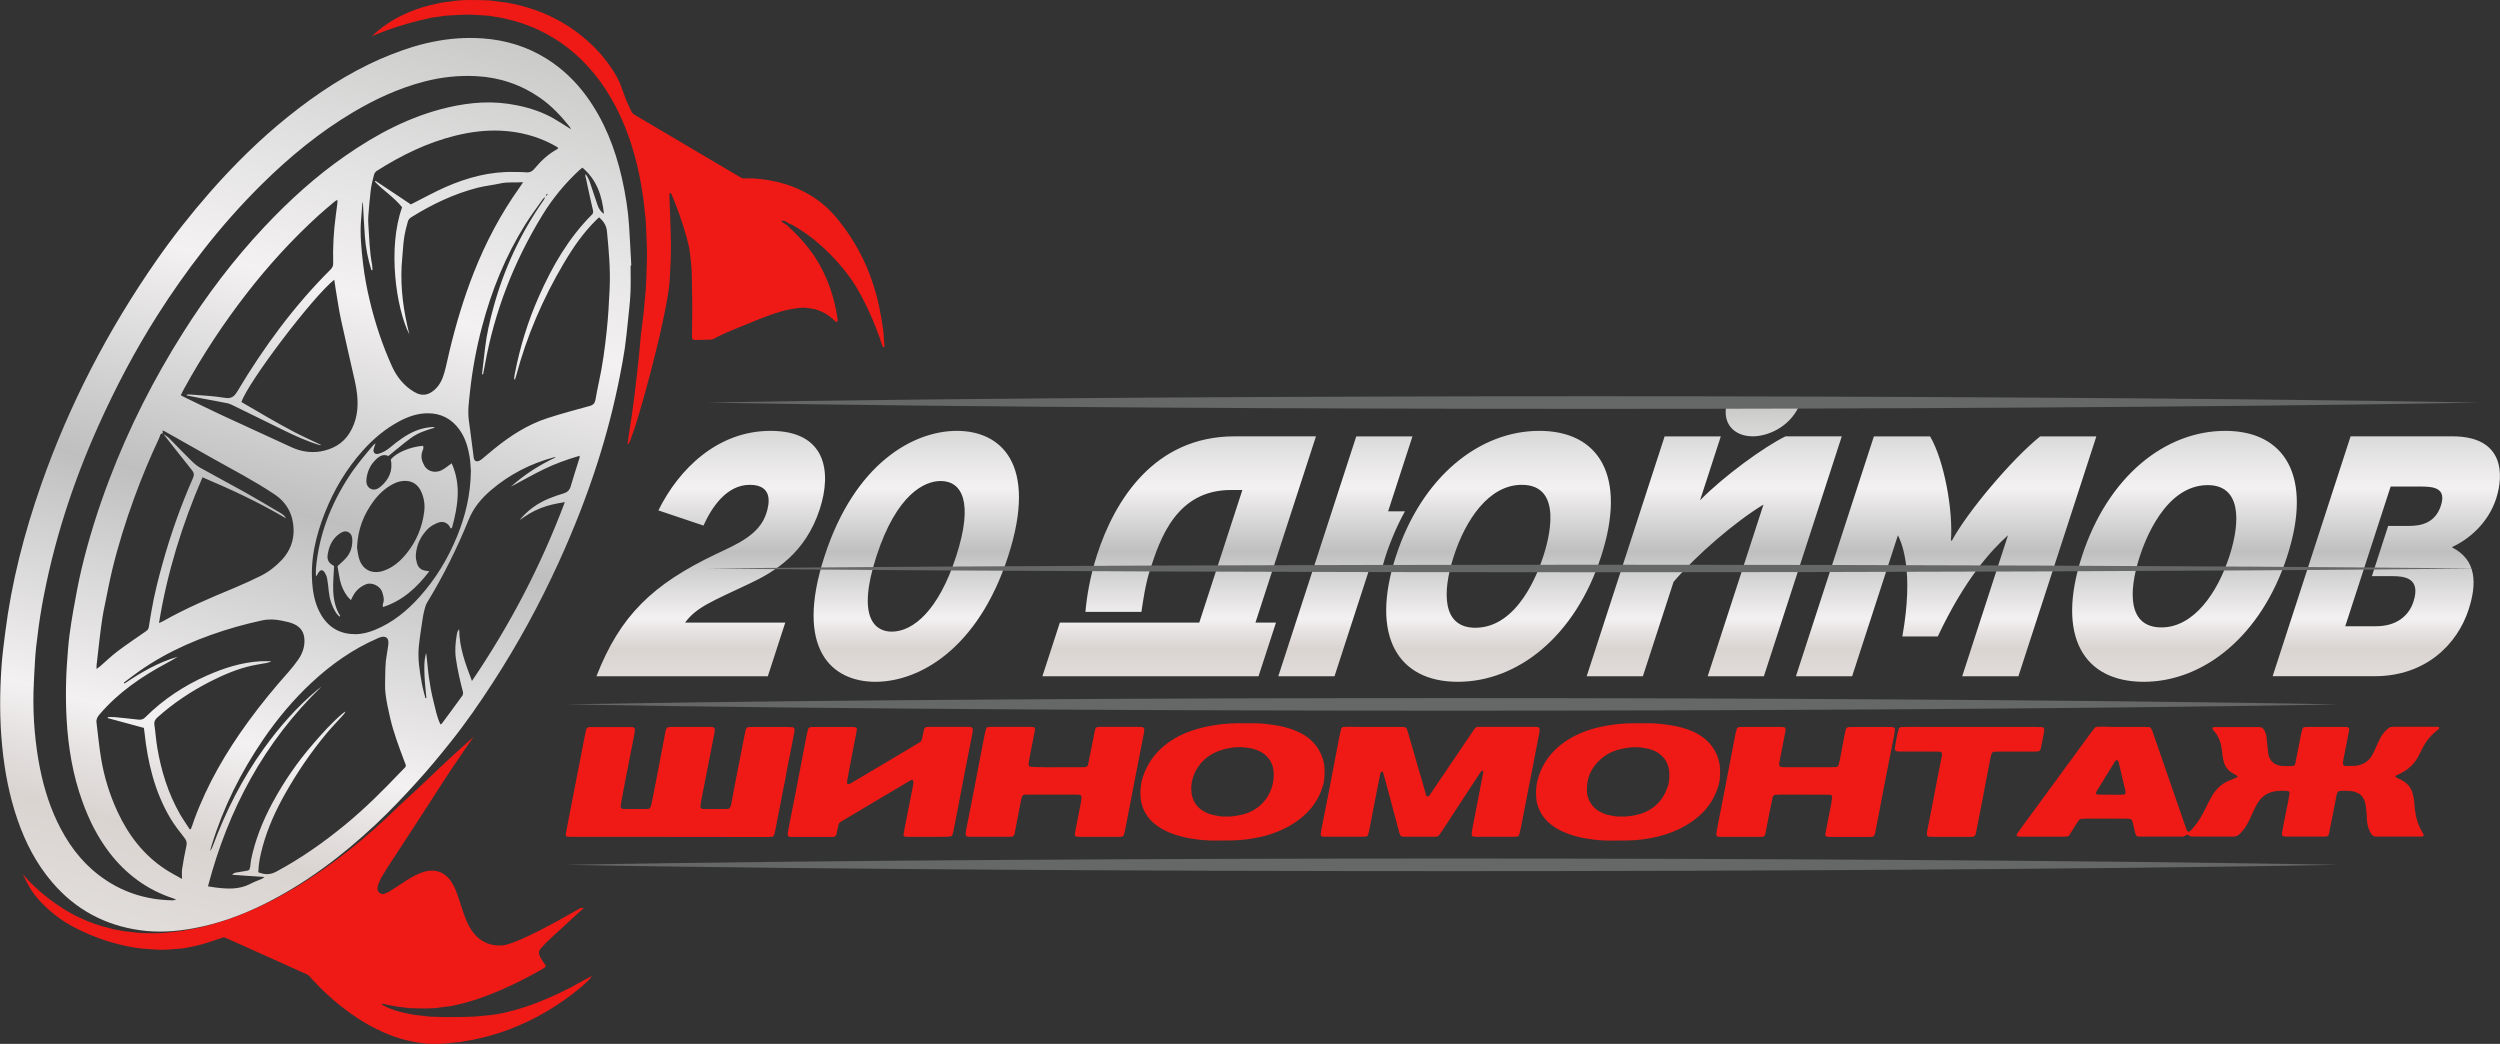 <?xml version="1.0" encoding="utf-8"?>
<!-- Generator: Adobe Illustrator 23.0.2, SVG Export Plug-In . SVG Version: 6.00 Build 0)  -->
<svg version="1.1" xmlns="http://www.w3.org/2000/svg" xmlns:xlink="http://www.w3.org/1999/xlink" x="0px" y="0px"
	 viewBox="0 0 425.2 177.54" style="enable-background:new 0 0 425.2 177.54;" xml:space="preserve">
<rect x="0" y="0" width="425.2" height="177.54" fill="#333333" stroke="none"/>
<style type="text/css">
	.st0{display:none;fill:#020405;}
	.st1{fill:url(#SVGID_1_);}
	.st2{fill:#EF1A16;}
	.st3{fill:#666767;}
	.st4{clip-path:url(#SVGID_3_);fill:url(#SVGID_4_);}
</style>
<g id="Направляющие_для_монтажной_области">
</g>
<g id="Слой_1">
	<rect y="0.5" class="st0" width="424.6" height="177.04"/>
	<g>
		<linearGradient id="SVGID_1_" gradientUnits="userSpaceOnUse" x1="263.327" y1="115.953" x2="263.327" y2="69.209">
			<stop  offset="0" style="stop-color:#E2DEDB"/>
			<stop  offset="0.119" style="stop-color:#DAD4D1"/>
			<stop  offset="0.176" style="stop-color:#E5E1E0"/>
			<stop  offset="0.23" style="stop-color:#F3F1F2"/>
			<stop  offset="0.378" style="stop-color:#D5D4D4"/>
			<stop  offset="0.473" style="stop-color:#BFBFBF"/>
			<stop  offset="0.705" style="stop-color:#F3F1F2"/>
			<stop  offset="0.831" style="stop-color:#E4E3E3"/>
			<stop  offset="1" style="stop-color:#CACAC9"/>
			<stop  offset="1" style="stop-color:#989696"/>
		</linearGradient>
		<path class="st1" d="M111.98,86.81c3.47-7.04,10.06-13.53,19.08-13.53c9.47,0,10.42,6.98,8.37,13.31
			c-2.45,7.53-7.68,10.67-12.02,12.7c-6.27,2.97-8.95,3.96-10.89,6.6h17.04l-2.97,9.13h-29.15c4.04-10.34,9.52-15.62,20.35-20.79
			c3.59-1.7,7.36-3.24,8.55-6.93c0.55-1.7,1.12-4.84-2.82-4.84c-4.03,0-6.56,4.01-7.87,6.93L111.98,86.81z M162.75,73.28
			c7.39,0,13.85,5.5,8.71,21.34c-5.15,15.84-15.18,21.34-22.57,21.34c-7.34,0-13.82-5.44-8.66-21.34
			C145.39,78.72,155.41,73.28,162.75,73.28z M151.66,107.43c3.63,0,7.96-3.57,10.96-12.81c3-9.24,0.99-12.81-2.64-12.81
			c-2.72,0-7.47,2.2-10.92,12.81C145.62,105.23,148.94,107.43,151.66,107.43z M213.53,105.89h3.49l-2.97,9.13h-36.76l2.97-9.13
			h23.71l7.33-22.55h-1.95c-9.29,0-12.05,8.36-13.72,13.47c-0.86,2.64-1.22,5.44-1.5,7.26h-9.52c0.21-2.47,0.75-5.94,1.98-9.73
			c2.98-9.18,9.67-20.13,23.4-20.13h13.83L213.53,105.89z M236.09,86.97h2.86c-1.39,2.47-2.95,6.16-3.74,9.13h-2.09l-6.15,18.92
			h-9.56l13.26-40.8h9.56L236.09,86.97z M261.8,73.28c10.2,0,14.95,7.7,10.52,21.34c-4.43,13.64-14.19,21.34-24.39,21.34
			c-10.11,0-14.95-7.7-10.52-21.34C241.85,80.98,251.69,73.28,261.8,73.28z M250.92,106.77c7.3,0,10.74-9.62,11.58-12.21
			c0.79-2.42,3.61-12.1-3.68-12.1c-5.58,0-9.55,5.94-11.55,12.1C245.21,100.89,245.34,106.77,250.92,106.77z M292.68,74.21
			l-3.54,10.89c4.01-4.12,11.01-9.18,14.55-10.89h9.56L300,115.02h-9.56l9.49-29.2c-4.8,2.91-11.34,8.52-15.29,13.14l-5.22,16.06
			h-9.56l13.26-40.8H292.68z M305.91,69.21c-1.71,3.57-5.39,5-7.79,5c-3.08,0-5.05-2.03-4.54-5H305.91z M323.55,108.25
			c2.01-11.22-0.12-15.95-0.75-17.21l-7.79,23.98h-9.56l13.26-40.8h9.56c2.42,4.12,3.94,12.7,3.54,17.71h0.18
			c2.61-4.84,10.09-13.75,15-17.71h9.56l-13.26,40.8h-9.56l7.79-23.98c-2.88,2.58-7.37,7.48-11.94,17.21H323.55z M378.48,73.28
			c10.11,0,14.95,7.7,10.52,21.34s-14.28,21.34-24.39,21.34c-10.2,0-14.95-7.7-10.52-21.34S368.28,73.28,378.48,73.28z
			 M367.62,106.71c5.53,0,9.55-5.94,11.55-12.1c2-6.16,1.89-12.1-3.68-12.1c-7.3,0-10.76,9.68-11.55,12.1
			C361.93,100.78,361.95,106.71,367.62,106.71z M417.11,74.21c8.88,0,8.74,6.6,7.43,10.61c-1.38,4.23-4.7,6.93-7.42,8.19l-0.04,0.11
			c4.2,2.14,4.19,6.21,2.78,10.56c-1.89,5.83-7.22,11.33-16.01,11.33h-17.32l13.26-40.8H417.11z M406.18,89.45h3.49
			c1.95,0,4.48-0.38,5.48-3.46c1-3.08-1.35-3.24-3.52-3.24h-5.03l-7.72,23.76h5.26c3.45,0,5.56-1.76,6.34-4.18
			c1.36-4.18-1.76-4.34-3.67-4.34h-3.4L406.18,89.45z"/>
		<path class="st2" d="M361.08,123.64c1.25,0,2.5,0,3.75,0c0.24,0,0.48,0.02,0.72,0.03c0.16,0.01,0.26,0.11,0.33,0.24
			c0.09,0.17,0.17,0.34,0.23,0.52c0.77,2.22,1.54,4.45,2.31,6.67c1.05,3.04,2.11,6.08,3.16,9.13c0.13,0.36,0.27,0.72,0.4,1.08
			c0.06,0.15,0.36,0.19,0.49,0.06c0.43-0.39,0.79-0.84,1.13-1.31c0.46-0.62,0.86-1.28,1.21-1.96c0.29-0.56,0.56-1.12,0.84-1.68
			c0.24-0.47,0.49-0.94,0.78-1.38c0.65-0.99,1.5-1.75,2.59-2.23c0.44-0.2,0.89-0.37,1.33-0.55c0.08-0.03,0.15-0.1,0.22-0.15
			c-0.05-0.15-0.17-0.23-0.29-0.3c-0.25-0.15-0.51-0.27-0.75-0.43c-0.67-0.44-1.11-1.05-1.31-1.83c-0.11-0.42-0.21-0.84-0.23-1.27
			c-0.03-0.48-0.13-0.95-0.21-1.42c-0.17-0.92-0.54-1.74-1.15-2.45c-0.12-0.14-0.29-0.26-0.33-0.46c-0.02-0.1,0.01-0.2,0.09-0.24
			c0.08-0.04,0.19-0.05,0.28-0.05c2.5,0,5,0,7.51,0c0.14,0,0.29,0.02,0.43,0.05c0.09,0.02,0.18,0.08,0.24,0.14
			c0.1,0.1,0.19,0.22,0.26,0.34c0.2,0.39,0.35,0.79,0.39,1.23c0.08,0.81,0.16,1.63,0.25,2.44c0.02,0.19,0.04,0.39,0.09,0.57
			c0.29,1.02,0.88,1.6,2.01,1.81c0.19,0.04,0.38,0.05,0.57,0.05c0.48,0.01,0.96,0.01,1.44,0c0.26,0,0.48-0.17,0.52-0.4
			c0.21-1.04,0.4-2.08,0.62-3.11c0.2-0.94,0.31-1.9,0.6-2.82c0.03-0.1,0.21-0.27,0.3-0.28c0.1-0.01,0.19-0.03,0.29-0.03
			c0.1-0.01,0.19-0.01,0.29-0.01c2.07,0,4.14,0,6.21,0c0.19,0,0.38,0.02,0.58,0.03c0.12,0.01,0.28,0.18,0.28,0.28
			c-0.01,0.09,0.01,0.19-0.01,0.28c-0.33,1.7-0.67,3.4-1,5.09c-0.04,0.19-0.04,0.38-0.05,0.57c-0.01,0.18,0.15,0.35,0.35,0.37
			c0.05,0,0.1,0.02,0.14,0.02c0.53-0.01,1.06,0.01,1.59-0.03c1.23-0.1,2.19-0.67,2.84-1.73c0.25-0.41,0.46-0.84,0.64-1.29
			c0.22-0.53,0.47-1.05,0.73-1.57c0.3-0.61,0.7-1.15,1.21-1.6c0.11-0.1,0.23-0.17,0.34-0.27c0.12-0.1,0.26-0.13,0.4-0.15
			c0.14-0.02,0.29-0.02,0.43-0.02c2.41,0,4.81,0,7.22,0c0.1,0,0.19,0.02,0.29,0.01c0.13-0.01,0.2,0.04,0.19,0.17
			c-0.01,0.09-0.06,0.18-0.12,0.24c-0.14,0.13-0.3,0.24-0.45,0.36c-0.91,0.73-1.63,1.63-2.17,2.66c-0.22,0.43-0.45,0.85-0.65,1.28
			c-0.72,1.49-1.83,2.58-3.33,3.26c-0.22,0.1-0.43,0.21-0.64,0.32c-0.04,0.02-0.08,0.07-0.09,0.11c-0.02,0.07,0.03,0.15,0.13,0.2
			c0.3,0.15,0.61,0.29,0.91,0.44c0.34,0.18,0.66,0.4,0.94,0.66c0.46,0.44,0.79,0.97,0.95,1.59c0.14,0.56,0.27,1.12,0.29,1.7
			c0.02,0.63,0.12,1.24,0.22,1.86c0.17,1.01,0.51,1.95,1.01,2.83c0.12,0.21,0.24,0.42,0.35,0.63c0.06,0.11-0.05,0.31-0.17,0.32
			c-0.14,0.01-0.29,0.03-0.43,0.03c-2.41,0-4.81,0-7.22,0c-0.19,0-0.39-0.01-0.57-0.04c-0.14-0.02-0.26-0.1-0.36-0.22
			c-0.26-0.3-0.43-0.64-0.56-1c-0.19-0.55-0.32-1.11-0.34-1.69c-0.01-0.38-0.04-0.77-0.06-1.15c-0.03-0.58-0.13-1.15-0.25-1.71
			c-0.07-0.33-0.23-0.63-0.42-0.91c-0.2-0.28-0.45-0.5-0.76-0.66c-0.34-0.17-0.71-0.31-1.09-0.35c-0.72-0.08-1.44-0.11-2.16,0
			c-0.11,0.02-0.18,0.06-0.22,0.16c-0.06,0.13-0.14,0.26-0.17,0.39c-0.23,1.18-0.46,2.36-0.69,3.54c-0.21,1.08-0.43,2.17-0.65,3.25
			c-0.03,0.17-0.24,0.34-0.4,0.36c-0.05,0-0.09,0.02-0.14,0.02c-0.1,0.01-0.19,0.01-0.29,0.01c-2.12,0-4.23,0-6.35,0
			c-0.19,0-0.38-0.03-0.57-0.07c-0.11-0.02-0.16-0.09-0.19-0.19c-0.05-0.19-0.03-0.38,0.01-0.57c0.09-0.52,0.19-1.04,0.29-1.56
			c0.24-1.23,0.5-2.45,0.74-3.68c0.08-0.42,0.15-0.85,0.21-1.28c0.01-0.09,0-0.21-0.04-0.27c-0.05-0.07-0.16-0.12-0.24-0.13
			c-0.67-0.07-1.35-0.08-2.02,0.02c-1.25,0.17-2.28,0.74-2.98,1.81c-0.24,0.36-0.44,0.74-0.64,1.13c-0.22,0.43-0.4,0.87-0.6,1.31
			c-0.24,0.52-0.49,1.05-0.78,1.54c-0.32,0.54-0.7,1.03-1.15,1.47c-0.33,0.32-0.68,0.48-1.15,0.47c-2.31-0.02-4.62-0.01-6.93-0.01
			c-0.25,0-0.47-0.07-0.65-0.25c-0.08-0.08-0.16-0.11-0.26-0.05c-0.08,0.05-0.18,0.07-0.26,0.13c-0.17,0.11-0.34,0.18-0.54,0.18
			c-2.45,0-4.91,0-7.36,0c-0.09,0-0.19-0.03-0.28-0.05c-0.11-0.01-0.17-0.07-0.21-0.17c-0.14-0.31-0.23-0.63-0.29-0.96
			c-0.09-0.52-0.22-1.03-0.38-1.54c-0.04-0.14-0.18-0.23-0.32-0.27c-0.19-0.04-0.38-0.06-0.57-0.06c-0.77-0.01-1.54-0.01-2.31-0.01
			c-1.54,0-3.08,0-4.62,0c-0.29,0-0.58,0.01-0.86,0.04c-0.14,0.01-0.28,0.09-0.37,0.21c-0.14,0.19-0.28,0.39-0.41,0.59
			c-0.41,0.65-0.81,1.31-1.22,1.96c-0.08,0.13-0.21,0.19-0.35,0.23c-0.09,0.02-0.19,0.02-0.29,0.03c-0.14,0.01-0.29,0.01-0.43,0.01
			c-2.41,0-4.81,0-7.22,0c-0.19,0-0.38-0.02-0.57-0.06c-0.08-0.02-0.13-0.14-0.11-0.23c0.02-0.09,0.06-0.18,0.11-0.26
			c0.22-0.32,0.44-0.63,0.67-0.94c1.76-2.41,3.52-4.81,5.29-7.22c2.22-3.03,4.43-6.05,6.65-9.08c0.17-0.23,0.35-0.46,0.54-0.68
			c0.09-0.1,0.2-0.2,0.36-0.21c0.29-0.01,0.58-0.02,0.86-0.03C358.67,123.64,359.87,123.64,361.08,123.64
			C361.08,123.64,361.08,123.64,361.08,123.64z M358.85,135.16c0,0,0,0.01,0,0.01c0.62,0,1.24,0,1.86,0c0.19,0,0.38-0.03,0.57-0.05
			c0.12-0.01,0.24-0.18,0.23-0.31c-0.01-0.14-0.01-0.29-0.04-0.42c-0.21-0.88-0.44-1.76-0.63-2.65c-0.16-0.7-0.33-1.39-0.5-2.09
			c-0.02-0.09-0.07-0.18-0.11-0.26c-0.02-0.04-0.07-0.06-0.11-0.08c-0.09-0.05-0.18-0.04-0.26,0.04c-0.07,0.07-0.13,0.14-0.18,0.22
			c-1.03,1.67-2.06,3.33-3.08,5c-0.05,0.08-0.1,0.17-0.11,0.26c-0.01,0.08,0.02,0.2,0.08,0.25c0.06,0.06,0.18,0.07,0.27,0.07
			C357.51,135.16,358.18,135.16,358.85,135.16z"/>
		<path class="st2" d="M113.81,142.34c-5.25,0-10.49,0-15.74,0c-0.48,0-0.96-0.01-1.44-0.02c-0.31-0.01-0.46-0.18-0.41-0.44
			c0.1-0.57,0.21-1.13,0.32-1.7c0.34-1.75,0.68-3.49,1.02-5.24c0.35-1.79,0.7-3.59,1.05-5.38c0.24-1.23,0.47-2.46,0.71-3.68
			c0.12-0.61,0.25-1.22,0.38-1.83c0.04-0.17,0.25-0.36,0.4-0.37c0.05,0,0.09-0.02,0.14-0.02c2.41,0,4.81,0,7.22,0
			c0.09,0,0.19,0.04,0.28,0.05c0.1,0.01,0.25,0.21,0.24,0.32c-0.03,0.29-0.03,0.58-0.09,0.86c-0.51,2.64-1.04,5.28-1.55,7.92
			c-0.26,1.32-0.5,2.65-0.74,3.97c-0.03,0.14-0.04,0.29-0.05,0.43c-0.01,0.1,0.14,0.3,0.24,0.32c0.09,0.02,0.19,0.06,0.28,0.06
			c1.35,0,2.69,0,4.04,0c0.09,0,0.2-0.02,0.28-0.06c0.08-0.04,0.18-0.1,0.21-0.18c0.08-0.17,0.16-0.35,0.19-0.54
			c0.49-2.45,0.99-4.9,1.44-7.36c0.31-1.7,0.66-3.4,0.97-5.1c0.03-0.14,0.07-0.28,0.13-0.41c0.06-0.12,0.16-0.24,0.32-0.26
			c0.14-0.02,0.29-0.04,0.43-0.04c2.26,0,4.52,0,6.79,0c0.14,0,0.28,0.03,0.43,0.05c0.11,0.01,0.25,0.19,0.26,0.31
			c0.02,0.29-0.02,0.58-0.08,0.86c-0.42,2.17-0.86,4.34-1.28,6.51c-0.3,1.56-0.6,3.11-0.91,4.67c-0.08,0.38-0.11,0.76-0.17,1.14
			c-0.02,0.16,0.17,0.37,0.35,0.39c0.05,0,0.1,0.02,0.14,0.02c1.35,0,2.69,0,4.04,0c0.09,0,0.2-0.01,0.28-0.05
			c0.08-0.04,0.18-0.09,0.22-0.17c0.09-0.17,0.17-0.35,0.2-0.53c0.25-1.27,0.48-2.55,0.72-3.83c0.21-1.09,0.43-2.17,0.64-3.25
			c0.25-1.27,0.5-2.55,0.75-3.82c0.12-0.61,0.24-1.23,0.37-1.84c0.05-0.23,0.29-0.43,0.51-0.44c0.1,0,0.19-0.01,0.29-0.01
			c0.1,0,0.19,0,0.29,0c2.07,0,4.14,0,6.21,0c0.24,0,0.48,0.03,0.72,0.04c0.11,0.01,0.26,0.19,0.27,0.3c0.03,0.24,0,0.48-0.05,0.71
			c-0.22,1.18-0.46,2.36-0.69,3.54c-0.26,1.37-0.57,2.73-0.78,4.11c-0.08,0.52-0.22,1.03-0.32,1.55c-0.36,1.94-0.73,3.87-1.13,5.8
			c-0.16,0.75-0.24,1.52-0.48,2.26c-0.03,0.09-0.07,0.18-0.13,0.26c-0.02,0.03-0.08,0.05-0.13,0.06c-0.14,0.03-0.28,0.06-0.42,0.07
			c-0.43,0.01-0.87,0.01-1.3,0.01C124.4,142.34,119.11,142.34,113.81,142.34z"/>
		<path class="st2" d="M233.81,123.64c1.54,0,3.08,0,4.62,0c0.19,0,0.38,0.02,0.57,0.06c0.08,0.02,0.17,0.1,0.22,0.17
			c0.07,0.12,0.12,0.26,0.16,0.4c0.35,1.2,0.71,2.4,1.05,3.6c0.48,1.66,0.93,3.33,1.45,4.98c0.26,0.82,0.43,1.67,0.71,2.49
			c0.04,0.11,0.11,0.17,0.22,0.13c0.09-0.03,0.18-0.06,0.25-0.12c0.07-0.06,0.12-0.15,0.18-0.23c0.27-0.4,0.53-0.8,0.8-1.2
			c0.38-0.56,0.75-1.12,1.13-1.67c0.24-0.36,0.49-0.71,0.73-1.07c1.51-2.23,3.01-4.46,4.52-6.69c0.16-0.24,0.3-0.49,0.52-0.69
			c0.08-0.07,0.15-0.13,0.24-0.14c0.1-0.01,0.19-0.03,0.29-0.03c3.27,0,6.54,0,9.81,0c0.1,0,0.19,0.02,0.29,0.03
			c0.11,0.01,0.28,0.18,0.28,0.28c-0.01,0.19,0.02,0.39-0.02,0.57c-0.3,1.6-0.62,3.21-0.93,4.81c-0.23,1.18-0.46,2.36-0.69,3.54
			c-0.26,1.32-0.51,2.64-0.77,3.96c-0.26,1.32-0.51,2.64-0.77,3.96c-0.08,0.42-0.2,0.84-0.3,1.26c-0.02,0.1-0.21,0.24-0.32,0.25
			c-0.14,0.01-0.29,0.03-0.43,0.03c-2.21,0-4.43,0-6.64,0c-0.14,0-0.28-0.03-0.43-0.05c-0.12-0.01-0.25-0.18-0.24-0.31
			c0.02-0.29,0.03-0.58,0.08-0.86c0.4-2.08,0.8-4.15,1.21-6.23c0.23-1.18,0.44-2.36,0.68-3.54c0.02-0.08-0.04-0.18-0.06-0.27
			c-0.09,0.04-0.18,0.06-0.26,0.12c-0.07,0.06-0.13,0.14-0.19,0.22c-0.24,0.36-0.48,0.72-0.72,1.08c-1.89,2.9-3.79,5.79-5.68,8.69
			c-0.21,0.32-0.43,0.63-0.66,0.94c-0.09,0.12-0.23,0.17-0.38,0.18c-0.1,0.01-0.19,0.02-0.29,0.02c-1.73,0-3.46,0-5.2,0
			c-0.14,0-0.28-0.04-0.43-0.05c-0.11-0.01-0.18-0.06-0.22-0.16c-0.07-0.18-0.17-0.35-0.22-0.53c-0.61-2.27-1.2-4.55-1.81-6.83
			c-0.3-1.11-0.6-2.23-0.91-3.34c-0.01-0.04-0.05-0.08-0.08-0.12c-0.06-0.08-0.15-0.1-0.24-0.02c-0.07,0.06-0.14,0.14-0.15,0.23
			c-0.22,1.08-0.43,2.17-0.65,3.25c-0.36,1.84-0.72,3.68-1.07,5.52c-0.06,0.33-0.1,0.67-0.18,0.99c-0.06,0.28-0.16,0.55-0.24,0.83
			c-0.03,0.09-0.11,0.15-0.21,0.17c-0.14,0.02-0.28,0.06-0.43,0.06c-2.26,0-4.52,0-6.78,0c-0.1,0-0.19,0-0.29-0.03
			c-0.09-0.02-0.2-0.06-0.25-0.12c-0.05-0.07-0.06-0.18-0.05-0.28c0-0.14,0.01-0.29,0.04-0.43c0.44-2.22,0.88-4.43,1.31-6.65
			c0.43-2.22,0.85-4.44,1.27-6.65c0.2-1.04,0.4-2.08,0.6-3.11c0.08-0.38,0.18-0.75,0.27-1.12c0.02-0.1,0.21-0.26,0.31-0.27
			c0.29-0.01,0.58-0.04,0.86-0.04C230.83,123.64,232.32,123.64,233.81,123.64C233.81,123.64,233.81,123.64,233.81,123.64z"/>
		<path class="st2" d="M157.78,142.34c-1.11,0-2.21,0-3.32,0c-0.19,0-0.38-0.04-0.57-0.05c-0.12-0.01-0.24-0.19-0.22-0.32
			c0.08-0.47,0.16-0.95,0.25-1.42c0.44-2.26,0.89-4.53,1.34-6.79c0.06-0.33,0.15-0.66,0.04-0.99c-0.03-0.1-0.11-0.15-0.22-0.12
			c-0.28,0.07-0.52,0.24-0.76,0.39c-2.4,1.42-4.8,2.85-7.2,4.27c-1.2,0.71-2.4,1.43-3.59,2.14c-0.21,0.12-0.41,0.25-0.61,0.38
			c-0.17,0.11-0.27,0.28-0.31,0.47c-0.13,0.56-0.25,1.12-0.37,1.69c-0.03,0.14-0.28,0.33-0.43,0.33c-0.05,0-0.1,0.01-0.14,0.02
			c-0.14,0.01-0.29,0.01-0.43,0.01c-2.12,0-4.23,0-6.35,0c-0.24,0-0.48,0.02-0.71-0.07c-0.11-0.04-0.16-0.1-0.18-0.19
			c-0.05-0.19-0.03-0.38,0.01-0.57c0.1-0.57,0.21-1.13,0.32-1.7c0.33-1.7,0.68-3.39,1.01-5.09c0.43-2.22,0.85-4.44,1.27-6.65
			c0.21-1.09,0.41-2.17,0.63-3.26c0.06-0.28,0.14-0.56,0.22-0.84c0.05-0.18,0.22-0.3,0.43-0.31c0.1-0.01,0.19-0.02,0.29-0.02
			c2.31,0,4.62,0,6.93,0c0.1,0,0.19,0,0.29,0.03c0.09,0.02,0.2,0.05,0.26,0.11c0.06,0.06,0.06,0.17,0.08,0.27
			c0.01,0.05,0,0.1-0.01,0.14c-0.32,1.65-0.65,3.3-0.96,4.95c-0.24,1.23-0.46,2.46-0.69,3.68c-0.03,0.14-0.04,0.28,0.03,0.42
			c0.05,0.09,0.11,0.13,0.23,0.11c0.2-0.02,0.36-0.13,0.52-0.23c2.98-1.77,5.96-3.53,8.93-5.3c0.91-0.54,1.81-1.09,2.72-1.64
			c0.13-0.08,0.21-0.2,0.25-0.34c0.06-0.18,0.09-0.37,0.13-0.56c0.09-0.42,0.18-0.84,0.28-1.27c0.04-0.16,0.25-0.35,0.41-0.36
			c0.1-0.01,0.19-0.02,0.29-0.03c0.1-0.01,0.19-0.01,0.29-0.01c2.12,0,4.23,0,6.35,0c0.19,0,0.38,0.01,0.58,0.03
			c0.24,0.01,0.4,0.24,0.37,0.51c-0.02,0.19-0.03,0.38-0.07,0.57c-0.42,2.17-0.86,4.34-1.28,6.51c-0.34,1.75-0.67,3.49-1,5.24
			c-0.31,1.6-0.62,3.21-0.93,4.81c-0.06,0.28-0.15,0.56-0.25,0.82c-0.03,0.07-0.14,0.14-0.22,0.15c-0.24,0.03-0.48,0.05-0.72,0.05
			C159.9,142.35,158.84,142.34,157.78,142.34C157.78,142.34,157.78,142.34,157.78,142.34z"/>
		<path class="st2" d="M211.57,123.01c0.53,0,1.06,0.01,1.59,0c1.3-0.02,2.59,0.17,3.87,0.36c1.04,0.16,2.07,0.42,3.06,0.81
			c0.67,0.26,1.32,0.57,1.93,0.97c1.59,1.06,2.62,2.52,3.09,4.37c0.06,0.23,0.09,0.47,0.12,0.71c0.1,0.82,0.06,1.63-0.02,2.45
			c-0.02,0.19-0.05,0.38-0.1,0.57c-0.52,2-1.51,3.73-3.01,5.16c-0.73,0.7-1.54,1.31-2.4,1.83c-1.62,0.97-3.36,1.66-5.2,2.08
			c-1.64,0.37-3.31,0.6-5,0.62c-0.96,0.01-1.92,0-2.88,0.02c-1.4,0.02-2.79-0.13-4.16-0.36c-1.28-0.22-2.53-0.55-3.73-1.07
			c-0.8-0.35-1.55-0.77-2.23-1.31c-1.13-0.89-1.91-2.02-2.3-3.4c-0.07-0.23-0.12-0.47-0.15-0.7c-0.14-0.96-0.11-1.92,0.05-2.87
			c0.13-0.76,0.39-1.49,0.7-2.19c0.74-1.71,1.87-3.13,3.31-4.3c1.36-1.1,2.89-1.9,4.53-2.47c1.36-0.47,2.77-0.78,4.2-0.99
			C208.4,123.04,209.98,123,211.57,123.01z M208.6,138.88c0.97,0.05,2.59-0.25,3.46-0.56c3.45-1.25,4.9-4.6,4.52-7.39
			c-0.12-0.88-0.5-1.65-1.12-2.29c-0.44-0.45-0.97-0.78-1.56-1.02c-0.77-0.31-1.57-0.45-2.39-0.51c-1.36-0.11-2.69,0.09-3.97,0.52
			c-1.54,0.52-2.82,1.43-3.75,2.78c-0.96,1.41-1.34,2.96-1.11,4.65c0.02,0.14,0.05,0.28,0.09,0.42c0.33,1.11,0.99,1.96,2,2.53
			c0.46,0.26,0.95,0.47,1.47,0.58C207.04,138.77,207.84,138.93,208.6,138.88z"/>
		<path class="st2" d="M278.83,123.01c0.48,0,0.96,0.01,1.44,0c1.35-0.02,2.69,0.16,4.02,0.37c1.04,0.16,2.07,0.42,3.06,0.8
			c0.81,0.31,1.58,0.7,2.28,1.22c1.45,1.07,2.36,2.5,2.78,4.25c0.04,0.19,0.07,0.38,0.09,0.57c0.09,0.82,0.06,1.63-0.02,2.45
			c-0.01,0.14-0.04,0.29-0.07,0.43c-0.45,1.86-1.31,3.5-2.62,4.9c-0.83,0.88-1.77,1.62-2.81,2.24c-1.62,0.98-3.36,1.66-5.19,2.09
			c-1.64,0.38-3.31,0.6-5,0.62c-0.96,0.01-1.92,0.01-2.88,0.02c-1.4,0.02-2.79-0.13-4.16-0.36c-1.33-0.22-2.63-0.58-3.86-1.13
			c-0.75-0.33-1.46-0.74-2.1-1.25c-1.12-0.89-1.91-2.01-2.31-3.4c-0.04-0.14-0.08-0.28-0.11-0.42c-0.19-1.25-0.17-2.48,0.14-3.72
			c0.53-2.06,1.57-3.8,3.1-5.27c0.98-0.94,2.09-1.69,3.3-2.3c1.38-0.69,2.84-1.18,4.35-1.5c1.79-0.38,3.6-0.61,5.43-0.61
			C278.06,123,278.45,123,278.83,123.01C278.83,123.01,278.83,123.01,278.83,123.01z M275.8,138.88c1.07,0.05,2.67-0.25,3.47-0.54
			c1.86-0.67,3.21-1.88,4.03-3.68c0.14-0.31,0.26-0.62,0.37-0.94c0.06-0.18,0.12-0.37,0.15-0.55c0.1-0.71,0.16-1.43,0.06-2.15
			c-0.17-1.2-0.74-2.17-1.73-2.88c-0.52-0.37-1.09-0.61-1.7-0.76c-0.94-0.22-1.89-0.34-2.86-0.28c-0.53,0.03-1.05,0.13-1.57,0.23
			c-1.4,0.25-2.66,0.82-3.74,1.76c-1.48,1.3-2.32,2.92-2.38,4.9c-0.02,0.53,0.01,1.06,0.17,1.57c0.35,1.1,1.02,1.94,2.04,2.5
			c0.42,0.23,0.87,0.42,1.34,0.53C274.24,138.76,275.04,138.93,275.8,138.88z"/>
		<path class="st2" d="M306.55,135.15c-1.25,0-2.5,0-3.75,0c-0.29,0-0.58,0.02-0.86,0.03c-0.18,0.01-0.39,0.17-0.43,0.33
			c-0.21,0.99-0.42,1.97-0.61,2.96c-0.22,1.08-0.42,2.17-0.63,3.25c-0.08,0.41-0.19,0.6-0.65,0.61c-0.29,0.01-0.58,0.01-0.87,0.01
			c-1.97,0-3.94,0-5.92,0c-0.24,0-0.48,0.02-0.71-0.07c-0.11-0.04-0.15-0.1-0.18-0.2c-0.05-0.19-0.02-0.38,0.01-0.57
			c0.09-0.52,0.19-1.04,0.29-1.56c0.34-1.74,0.69-3.49,1.03-5.23c0.34-1.74,0.66-3.49,1-5.24c0.3-1.56,0.6-3.11,0.9-4.67
			c0.06-0.28,0.15-0.56,0.22-0.83c0.05-0.18,0.22-0.3,0.44-0.31c0.1-0.01,0.19-0.02,0.29-0.02c2.31,0,4.62,0,6.93,0
			c0.14,0,0.28,0.04,0.42,0.06c0.1,0.01,0.24,0.21,0.23,0.33c-0.02,0.19-0.04,0.38-0.08,0.57c-0.33,1.7-0.67,3.39-0.99,5.09
			c-0.03,0.14-0.02,0.29-0.02,0.43c0,0.12,0.14,0.3,0.25,0.31c0.19,0.02,0.38,0.06,0.57,0.06c0.77,0.01,1.54,0,2.31,0
			c1.92,0,3.85,0,5.77,0c0.29,0,0.58-0.03,0.86-0.04c0.09-0.01,0.28-0.18,0.31-0.28c0.09-0.32,0.19-0.65,0.25-0.97
			c0.23-1.18,0.45-2.36,0.67-3.54c0.1-0.52,0.21-1.04,0.31-1.55c0.05-0.24,0.27-0.43,0.5-0.44c0.14-0.01,0.29-0.02,0.43-0.02
			c2.26,0,4.52,0,6.78,0c0.14,0,0.29,0.02,0.43,0.04c0.1,0.01,0.26,0.22,0.24,0.32c-0.05,0.38-0.08,0.77-0.15,1.14
			c-0.42,2.17-0.86,4.33-1.29,6.5c-0.43,2.22-0.85,4.43-1.27,6.65c-0.21,1.09-0.41,2.17-0.63,3.25c-0.04,0.19-0.12,0.36-0.19,0.54
			c-0.06,0.16-0.2,0.2-0.34,0.22c-0.19,0.03-0.38,0.03-0.58,0.03c-2.16,0-4.33,0-6.49,0c-0.24,0-0.48,0.01-0.71-0.07
			c-0.11-0.04-0.17-0.09-0.17-0.2c0-0.09-0.02-0.19,0-0.28c0.32-1.65,0.65-3.3,0.96-4.95c0.08-0.42,0.13-0.85,0.19-1.28
			c0.03-0.18-0.15-0.37-0.34-0.38c-0.24-0.01-0.48-0.02-0.72-0.02C309.25,135.15,307.9,135.15,306.55,135.15z"/>
		<path class="st2" d="M180.01,130.49c1.4,0,2.79,0,4.19,0c0.19,0,0.38-0.03,0.57-0.08c0.08-0.02,0.16-0.1,0.21-0.18
			c0.05-0.08,0.08-0.17,0.1-0.27c0.2-0.99,0.39-1.98,0.59-2.97c0.2-0.99,0.4-1.98,0.6-2.97c0.04-0.18,0.23-0.34,0.4-0.36
			c0.1-0.01,0.19-0.02,0.29-0.03c0.14-0.01,0.29-0.01,0.43-0.01c2.07,0,4.14,0,6.21,0c0.24,0,0.48,0.02,0.72,0.04
			c0.1,0.01,0.26,0.2,0.28,0.29c0.04,0.24,0,0.48-0.04,0.71c-0.23,1.18-0.46,2.36-0.69,3.54c-0.34,1.75-0.68,3.49-1.02,5.24
			c-0.33,1.7-0.66,3.4-0.98,5.09c-0.15,0.8-0.32,1.6-0.47,2.41c-0.07,0.38-0.15,0.75-0.28,1.12c-0.04,0.1-0.21,0.23-0.33,0.24
			c-0.14,0.01-0.29,0.03-0.43,0.03c-2.26,0-4.52,0-6.78,0c-0.19,0-0.38-0.04-0.57-0.07c-0.11-0.02-0.16-0.09-0.18-0.19
			c-0.03-0.15-0.03-0.29,0-0.43c0.33-1.7,0.67-3.39,1-5.09c0.06-0.33,0.09-0.67,0.12-1c0.02-0.15-0.19-0.37-0.36-0.38
			c-0.19-0.01-0.38-0.03-0.58-0.03c-2.74,0-5.48,0-8.23,0c-0.24,0-0.48-0.01-0.71,0.08c-0.1,0.04-0.17,0.09-0.21,0.18
			c-0.16,0.45-0.25,0.93-0.34,1.4c-0.32,1.65-0.63,3.3-0.95,4.95c-0.02,0.09-0.06,0.18-0.09,0.27c-0.03,0.09-0.23,0.26-0.32,0.26
			c-0.14,0.01-0.29,0.04-0.43,0.04c-2.26,0-4.52,0-6.78,0c-0.14,0-0.29-0.02-0.43-0.03c-0.11-0.01-0.26-0.19-0.27-0.29
			c-0.03-0.34,0.03-0.67,0.1-1c0.42-2.17,0.86-4.34,1.28-6.51c0.34-1.75,0.67-3.49,1-5.24c0.3-1.56,0.6-3.11,0.91-4.67
			c0.05-0.23,0.14-0.46,0.21-0.69c0.05-0.16,0.19-0.22,0.33-0.24c0.19-0.03,0.38-0.03,0.58-0.03c2.16,0,4.33,0,6.49,0
			c0.19,0,0.39,0.01,0.58,0.04c0.09,0.01,0.19,0.07,0.24,0.13c0.05,0.07,0.05,0.18,0.06,0.28c0.01,0.05,0,0.1-0.01,0.14
			c-0.23,1.18-0.47,2.36-0.7,3.53c-0.11,0.57-0.22,1.13-0.32,1.7c-0.03,0.19-0.05,0.38-0.05,0.57c0,0.09,0.03,0.2,0.08,0.27
			c0.05,0.07,0.15,0.13,0.24,0.14c0.29,0.03,0.58,0.04,0.86,0.04C177.42,130.5,178.71,130.5,180.01,130.49
			C180.01,130.5,180.01,130.5,180.01,130.49z"/>
		<path class="st2" d="M335.36,123.64c3.56,0,7.11,0,10.67,0c0.43,0,0.86,0.01,1.3,0.03c0.09,0,0.19,0.05,0.25,0.12
			c0.06,0.06,0.09,0.17,0.1,0.26c0.01,0.14,0,0.29-0.03,0.43c-0.18,0.99-0.35,1.99-0.59,2.97c-0.04,0.16-0.25,0.34-0.41,0.35
			c-0.24,0.01-0.48,0.03-0.72,0.03c-0.91,0-1.83,0-2.74,0c-1.06,0-2.12,0-3.17,0c-0.29,0-0.58,0.02-0.86,0.03
			c-0.19,0.01-0.38,0.16-0.43,0.32c-0.26,0.83-0.36,1.69-0.54,2.54c-0.35,1.69-0.65,3.4-0.97,5.09c-0.39,2.03-0.8,4.05-1.2,6.08
			c-0.05,0.23-0.28,0.42-0.51,0.43c-0.1,0-0.19,0.01-0.29,0.01c-0.1,0-0.19,0-0.29,0c-2.07,0-4.13,0-6.2,0
			c-0.24,0-0.48-0.02-0.72-0.03c-0.1-0.01-0.26-0.19-0.27-0.29c-0.04-0.29,0.01-0.58,0.07-0.86c0.33-1.7,0.67-3.39,1.01-5.09
			c0.2-1.04,0.39-2.08,0.59-3.11c0.28-1.46,0.57-2.92,0.86-4.38c0.03-0.14,0.04-0.28,0.02-0.43c-0.02-0.1-0.06-0.16-0.16-0.21
			c-0.23-0.11-0.47-0.1-0.7-0.1c-2.07,0-4.13,0-6.2-0.01c-0.24,0-0.48,0.01-0.71-0.07c-0.1-0.04-0.17-0.09-0.2-0.19
			c-0.01-0.05-0.04-0.09-0.05-0.13c-0.01-0.05-0.01-0.1,0-0.14c0.17-1.14,0.36-2.27,0.68-3.38c0.03-0.09,0.1-0.16,0.2-0.19
			c0.09-0.03,0.18-0.06,0.28-0.07c0.43-0.01,0.86-0.02,1.3-0.02C328.25,123.64,331.81,123.64,335.36,123.64z"/>
		<g>
			<path class="st3" d="M120.23,68.47c6.28-0.11,12.56-0.21,18.84-0.3c6.28-0.09,12.56-0.16,18.84-0.23
				c12.56-0.13,25.12-0.23,37.68-0.31c25.12-0.16,50.24-0.23,75.36-0.23c25.12,0,50.24,0.07,75.36,0.23
				c12.56,0.08,25.12,0.18,37.68,0.31c6.28,0.07,12.56,0.14,18.84,0.23l9.42,0.14c3.14,0.05,6.28,0.1,9.42,0.16
				c-3.14,0.06-6.28,0.11-9.42,0.16l-9.42,0.14c-6.28,0.09-12.56,0.16-18.84,0.23c-12.56,0.13-25.12,0.23-37.68,0.31
				c-25.12,0.16-50.24,0.23-75.36,0.23c-25.12,0-50.24-0.07-75.36-0.23c-12.56-0.08-25.12-0.18-37.68-0.31
				c-6.28-0.07-12.56-0.14-18.84-0.23C132.79,68.68,126.51,68.58,120.23,68.47z"/>
		</g>
		<g>
			<path class="st3" d="M120.23,96.69c25.12-0.27,50.24-0.4,75.36-0.5c25.12-0.09,50.24-0.14,75.36-0.14
				c25.12,0,50.24,0.04,75.36,0.14c25.12,0.1,50.24,0.24,75.36,0.5c-25.12,0.27-50.24,0.4-75.36,0.5
				c-25.12,0.09-50.24,0.14-75.36,0.14c-25.12,0-50.24-0.04-75.36-0.14C170.47,97.09,145.35,96.96,120.23,96.69z"/>
		</g>
		<g>
			<path class="st3" d="M96.32,119.8c6.28-0.11,12.56-0.21,18.84-0.3c6.28-0.09,12.56-0.16,18.84-0.23
				c12.56-0.13,25.12-0.23,37.68-0.31c25.12-0.16,50.24-0.23,75.36-0.23c25.12,0,50.24,0.07,75.36,0.23
				c12.56,0.08,25.12,0.18,37.68,0.31c6.28,0.07,12.56,0.14,18.84,0.23l9.42,0.14c3.14,0.05,6.28,0.1,9.42,0.16
				c-3.14,0.06-6.28,0.11-9.42,0.16l-9.42,0.14c-6.28,0.09-12.56,0.16-18.84,0.23c-12.56,0.13-25.12,0.23-37.68,0.31
				c-25.12,0.16-50.24,0.23-75.36,0.23c-25.12,0-50.24-0.07-75.36-0.23c-12.56-0.08-25.12-0.18-37.68-0.31
				c-6.28-0.07-12.56-0.14-18.84-0.23C108.88,120.01,102.6,119.91,96.32,119.8z"/>
		</g>
		<g>
			<path class="st3" d="M96.32,147.09c6.28-0.12,12.56-0.21,18.84-0.3c6.28-0.09,12.56-0.16,18.84-0.23
				c12.56-0.13,25.12-0.23,37.68-0.31c25.12-0.16,50.24-0.23,75.36-0.23c25.12,0,50.24,0.07,75.36,0.23
				c12.56,0.08,25.12,0.18,37.68,0.31c6.28,0.07,12.56,0.14,18.84,0.23l9.42,0.14c3.14,0.05,6.28,0.1,9.42,0.16
				c-3.14,0.06-6.28,0.11-9.42,0.16l-9.42,0.14c-6.28,0.09-12.56,0.16-18.84,0.23c-12.56,0.13-25.12,0.23-37.68,0.31
				c-25.12,0.16-50.24,0.23-75.36,0.23c-25.12,0-50.24-0.07-75.36-0.23c-12.56-0.08-25.12-0.18-37.68-0.31
				c-6.28-0.07-12.56-0.14-18.84-0.23C108.88,147.31,102.6,147.21,96.32,147.09z"/>
		</g>
		<g>
			<path class="st2" d="M100.66,165.99c-0.1,0.22-0.26,0.4-0.42,0.58c-0.53,0.56-1.1,1.07-1.7,1.56c-3.6,2.94-7.55,5.29-11.91,6.94
				c-1.98,0.75-4.13,1.36-5.66,1.65c-0.79,0.24-1.61,0.27-2.41,0.46c-0.23,0.05-0.48,0.06-0.72,0.08c-0.33,0.03-0.67,0.05-1,0.1
				c-1.34,0.21-2.69,0.19-4.03,0.16c-0.24-0.01-0.48-0.02-0.72-0.06c-2.88-0.38-5.08-0.99-7.96-2.4c-2.26-1.1-4.33-2.49-6.29-4.05
				c-1.7-1.35-3.27-2.84-4.73-4.44c-0.16-0.18-0.32-0.36-0.48-0.54c-0.13-0.14-0.29-0.25-0.47-0.33c-0.92-0.41-1.84-0.82-2.76-1.24
				c-3.42-1.54-6.83-3.07-10.25-4.61c-0.31-0.14-0.62-0.26-0.93-0.4c-0.09-0.04-0.19-0.04-0.28-0.01c-0.91,0.32-1.82,0.62-2.73,0.91
				c-1.33,0.43-2.7,0.7-4.07,0.94c-0.19,0.03-0.38,0.04-0.57,0.06c-0.62,0.05-1.25,0.1-1.87,0.14c-0.87,0.07-1.73,0.06-2.6-0.01
				c-0.29-0.02-0.57-0.06-0.86-0.07c-2.43-0.09-5.64-0.87-7.74-1.6c-1.59-0.55-3.14-1.2-4.64-1.97c-0.99-0.5-2.66-1.44-4.52-3.08
				c-0.41-0.36-1.97-1.76-2.97-3.31c-0.49-0.75-0.93-1.62-0.93-1.62c-0.24-0.47-0.42-0.87-0.56-1.19c0.28,0.34,0.63,0.76,1.07,1.23
				c0,0,2.5,2.69,6.19,4.92c0.68,0.41,1.36,0.77,1.36,0.77c0.25,0.13,0.53,0.28,0.84,0.42c1.78,0.86,3.62,1.53,5.56,1.95
				c0.54,0.21,1.13,0.21,1.69,0.35c0.56,0.15,1.14,0.14,1.71,0.23c1.39,0.22,2.78,0.22,4.17,0.21c0.77-0.01,1.54-0.04,2.3-0.15
				c0.28-0.04,0.57-0.07,0.86-0.09c1.06-0.08,2.09-0.28,3.13-0.48c4.37-0.85,8.5-2.39,12.48-4.33c3.42-1.67,6.66-3.64,9.77-5.82
				c2.92-2.04,5.7-4.26,8.37-6.61c1.44-1.27,2.86-2.58,4.23-3.93c0.27-0.27,0.55-0.54,0.84-0.79c3.1-2.79,5.65-5.35,8.53-7.99
				c0.86-0.78,2.08-1.89,3.57-3.22c-0.29,0.42-0.78,1.11-1.37,1.97c-4.16,6.04-4.75,7.23-8.71,13.26c-1.48,2.25-2.95,4.5-4.41,6.76
				c-0.37,0.56-0.71,1.14-1.06,1.72c-0.28,0.45-0.49,0.94-0.68,1.43c-0.08,0.23-0.12,0.46-0.11,0.71c0.01,0.31,0.11,0.56,0.39,0.72
				c0.08,0.05,0.17,0.09,0.26,0.13c0.14,0.06,0.28,0.07,0.42,0.02c0.32-0.1,0.63-0.22,0.92-0.4c0.41-0.26,0.82-0.51,1.22-0.77
				c0.6-0.39,1.2-0.8,1.81-1.19c0.65-0.41,1.32-0.78,2.03-1.08c0.4-0.17,0.81-0.32,1.23-0.41c1.42-0.3,2.67,0.02,3.7,1.07
				c0.31,0.31,0.55,0.66,0.77,1.04c0.34,0.58,0.61,1.2,0.83,1.84c0.29,0.86,0.57,1.73,0.86,2.6c0.18,0.55,0.37,1.09,0.59,1.63
				c0.32,0.81,0.73,1.57,1.26,2.26c0.41,0.54,0.9,1,1.48,1.36c0.79,0.49,1.64,0.78,2.58,0.82c0.24,0.01,0.48,0.01,0.72,0
				c0.29-0.01,0.57-0.05,0.85-0.13c0.83-0.23,1.64-0.55,2.43-0.89c1.06-0.46,2.1-0.96,3.12-1.48c2.18-1.11,4.33-2.3,6.45-3.52
				c0.25-0.14,0.48-0.31,0.77-0.38c0.17-0.04,0.27,0.03,0.37,0.13l-0.04-0.01c-0.11,0.09-0.23,0.17-0.34,0.27
				c-1.74,1.59-3.48,3.18-5.21,4.78c-0.6,0.55-1.18,1.13-1.72,1.75c-0.32,0.37-0.39,0.76-0.19,1.2c0.12,0.26,0.23,0.53,0.4,0.76
				c0.2,0.27,0.39,0.55,0.58,0.83c0.08,0.12,0.06,0.32-0.04,0.39c-0.12,0.08-0.23,0.17-0.35,0.25c-3.3,1.9-6.7,3.56-10.28,4.86
				c-1.31,0.47-2.64,0.88-4,1.2c-0.79,0.19-1.59,0.38-2.41,0.43c-0.1,0.01-0.19,0.01-0.29,0.03c-1.91,0.34-3.84,0.25-5.76,0.19
				c-0.95-0.12-1.91-0.21-2.86-0.4c-0.28-0.06-0.57-0.1-0.85-0.16c-0.28-0.06-0.56-0.14-0.84-0.2c-0.04-0.01-0.1,0.01-0.14,0.01
				c0.01,0.04,0.01,0.09,0.04,0.11c0.11,0.09,0.21,0.19,0.34,0.25c1.21,0.61,2.49,1.02,3.82,1.27c0.61,0.12,1.22,0.28,1.85,0.32
				c0.57,0.04,1.15,0.14,1.72,0.21c0.33,0.04,0.67,0.05,1.01,0.06c2.26,0.09,4.52,0.07,6.78-0.02c0.43-0.02,0.86-0.06,1.29-0.1
				c0.24-0.02,0.48-0.07,0.72-0.08c2.27-0.15,4.45-0.71,6.61-1.4c2.75-0.89,5.38-2.05,7.95-3.38c0.16-0.08,1.05-0.59,2.27-1.25
				C99.92,166.38,100.38,166.14,100.66,165.99z"/>
			<path class="st2" d="M133.89,38.31c0.19,0.28,0.47,0.48,0.71,0.71c0.98,0.93,1.9,1.91,2.74,2.96c1.76,2.2,3.05,4.66,3.95,7.32
				c0.54,1.6,0.91,3.24,1.16,4.9c0.02,0.14,0.01,0.29,0,0.43c0,0.04-0.03,0.08-0.06,0.1c-0.04,0.02-0.1,0.04-0.14,0.02
				c-0.27-0.11-0.44-0.35-0.66-0.54c-0.55-0.47-1.14-0.88-1.8-1.18c-0.53-0.24-1.06-0.45-1.64-0.52c-0.24-0.03-0.47-0.08-0.71-0.12
				c-0.43-0.07-0.86-0.08-1.3-0.04c-1.15,0.13-2.28,0.32-3.39,0.65c-1.29,0.38-2.55,0.85-3.8,1.35c-1.43,0.57-2.84,1.17-4.27,1.74
				c-1.11,0.45-2.21,0.94-3.26,1.53c-0.17,0.1-0.36,0.15-0.55,0.15c-0.91,0.03-1.83,0.04-2.74,0.06c-0.25,0-0.44-0.19-0.44-0.45
				c0-0.14,0-0.29,0-0.43c0.01-0.43,0.01-0.87,0.02-1.3c0.06-2.98,0.02-5.96-0.05-8.94c-0.03-1.3-0.18-2.59-0.34-3.88
				c-0.1-0.81-0.31-1.6-0.52-2.39c-0.56-2.14-1.93-6.04-2.69-7.59c-0.01-0.02-0.09-0.02-0.14-0.02c-0.03,0.01-0.08,0.04-0.08,0.07
				c-0.02,0.14-0.04,0.29-0.04,0.43c0.05,1.54,0.11,3.08,0.17,4.61c0.12,2.84,0.15,5.67-0.06,8.51c-0.01,0.19-0.03,0.38-0.03,0.58
				c-0.04,1.4-0.26,2.77-0.51,4.15c-0.76,4.26-1.8,8.46-2.9,12.64c-0.66,2.51-1.36,5.01-2.1,7.49c-0.36,1.2-0.78,2.37-1.21,3.54
				c-0.08,0.22-0.21,0.43-0.32,0.64c-0.02,0.04-0.08,0.05-0.12,0.07c0-0.09-0.03-0.19-0.01-0.28c0.11-0.57,0.17-1.14,0.25-1.71
				c0.13-0.95,0.29-1.9,0.44-2.85c0.11-0.71,0.18-1.43,0.29-2.14c0.17-1.09,0.27-2.19,0.4-3.29c0.04-0.33,0.08-0.67,0.12-1
				c0.05-0.43,0.1-0.86,0.15-1.29c0.06-0.53,0.11-1.05,0.17-1.58c0.02-0.14,0.04-0.29,0.05-0.43c0.12-1.29,0.24-2.58,0.36-3.88
				c0.02-0.19,0.01-0.39,0.05-0.57c0.17-0.9,0.22-1.81,0.35-2.72c0.09-0.62,0.16-1.24,0.2-1.86c0.02-0.24,0.03-0.48,0.06-0.72
				c0.29-2.44,0.31-4.89,0.38-7.35c0.03-0.91-0.02-1.83-0.04-2.74c-0.03-0.87-0.07-1.73-0.11-2.59c-0.03-0.77-0.07-1.54-0.19-2.3
				c-0.03-0.19-0.05-0.38-0.06-0.57c-0.11-1.34-0.32-2.67-0.54-4c-0.25-1.52-0.57-3.02-0.96-4.51c-0.82-3.17-1.94-6.24-3.46-9.14
				c-1.01-1.92-2.17-3.74-3.54-5.42c-2.62-3.22-5.77-5.77-9.54-7.53c-2.02-0.95-4.03-1.58-5.72-1.92c-0.83-0.25-1.71-0.27-2.55-0.47
				c-0.05-0.01-0.1-0.01-0.14-0.02c-1.68-0.11-3.36-0.27-5.05-0.15c-0.53,0.04-1.06,0.06-1.59,0.09c-0.58,0.03-1.15,0.08-1.72,0.19
				c-0.66,0.13-1.34,0.12-1.99,0.33c-2.25,0.48-4.68,1.15-7.22,2.08c-0.82,0.3-1.61,0.62-2.37,0.94c1.28-1.21,2.51-2.07,3.49-2.67
				c0.33-0.2,1.95-1.17,4.27-1.97c0.74-0.26,1.49-0.47,2.26-0.66c1.08-0.26,2.15-0.51,3.26-0.59C78.64-0.1,80.8,0,82.97,0.06
				c0.34,0.01,0.67,0.06,1,0.1c0.29,0.03,0.57,0.09,0.86,0.11c1.68,0.17,3.32,0.54,4.93,1.02c1.66,0.49,3.26,1.14,4.8,1.95
				c1.49,0.78,2.91,1.7,4.23,2.75c1.74,1.39,3.29,2.96,4.61,4.75c0.34,0.46,0.66,0.94,0.97,1.43c0.6,0.93,1.09,1.92,1.44,2.98
				c0.34,1,0.72,1.99,1.17,2.95c0.14,0.31,0.29,0.61,0.44,0.91c0.09,0.17,0.21,0.32,0.38,0.42c0.21,0.12,0.41,0.25,0.61,0.38
				c5.67,3.35,11.34,6.7,17.01,10.05c0.21,0.12,0.42,0.24,0.62,0.36c0.13,0.08,0.27,0.1,0.41,0.12c0.14,0.01,0.29,0.02,0.43,0.01
				c1.36-0.07,2.69,0.11,4.02,0.33c1.76,0.3,3.46,0.81,5.08,1.56c1.05,0.48,2.05,1.05,2.99,1.72c1.22,0.87,2.3,1.89,3.27,3.04
				c2.84,3.4,4.94,7.21,6.29,11.42c0.52,1.6,0.94,3.23,1.21,4.89c0.23,0.84,0.26,1.71,0.44,2.56c0.05,0.23,0.06,0.48,0.08,0.72
				c0.06,0.77,0.11,1.53,0.17,2.3c0.01,0.13-0.01,0.2-0.1,0.18c-0.09-0.02-0.17-0.08-0.21-0.17c-0.04-0.09-0.08-0.18-0.11-0.27
				c-0.66-2.06-1.46-4.07-2.38-6.03c-0.39-0.83-0.8-1.64-1.23-2.45c-0.91-1.7-1.99-3.29-3.24-4.76c-1.81-2.14-3.82-4.07-6.11-5.69
				c-0.74-0.53-1.52-1.02-2.31-1.46c-0.17-0.09-0.36-0.14-0.54-0.21c-0.16-0.18-0.38-0.26-0.58-0.37c-0.26-0.14-0.53-0.15-0.8-0.01
				c0.03-0.04,0.05-0.07,0.08-0.11c-0.04,0.01,0.09-0.29-0.07-0.04c-0.02,0.03,0.01,0.08,0.01,0.13c0.19,0.13,0.38,0.26,0.57,0.39
				C133.59,38.11,133.74,38.21,133.89,38.31z"/>
			<g>
				<defs>
					<path id="SVGID_2_" d="M107.37,45.15c-0.13-2.27-0.23-4.54-0.38-6.81c-0.09-1.31-0.23-2.61-0.43-3.9
						c-0.22-1.43-0.49-2.85-0.81-4.26c-1.15-4.98-2.98-9.67-6.01-13.83c-1.87-2.56-4.13-4.71-6.82-6.39
						c-3.31-2.06-6.94-3.15-10.82-3.43c-2.88-0.2-5.72,0.01-8.53,0.59c-2.99,0.61-5.88,1.6-8.69,2.82
						c-5.76,2.52-10.96,5.94-15.84,9.86c-4.84,3.88-9.24,8.23-13.33,12.89c-3.25,3.71-6.3,7.58-9.12,11.63
						c-8.23,11.83-14.82,24.5-19.59,38.11c-2.87,8.2-5.04,16.58-6.12,25.21c-0.24,1.88-0.49,3.77-0.62,5.66
						c-0.32,4.58-0.34,9.15,0.12,13.73c0.42,4.23,1.21,8.37,2.6,12.39c1.35,3.91,3.22,7.53,5.93,10.68
						c3.94,4.6,8.93,7.27,14.89,8.11c3.02,0.43,6.05,0.24,9.04-0.31c4.27-0.78,8.31-2.25,12.18-4.18
						c6.99-3.48,13.15-8.14,18.82-13.45c2.44-2.29,4.75-4.72,7-7.2c2.04-2.23,3.97-4.57,5.85-6.93c2.56-3.2,4.89-6.58,7.12-10.02
						c4.28-6.59,8.03-13.48,11.29-20.64c2.52-5.54,4.74-11.19,6.59-16.99c1.54-4.83,2.8-9.72,3.77-14.7
						c0.3-1.52,0.58-3.04,0.81-4.58c0.22-1.53,0.37-3.08,0.53-4.62c0.16-1.6,0.36-3.19,0.43-4.79c0.07-1.55,0.02-3.11,0.02-4.66
						C107.26,45.16,107.31,45.15,107.37,45.15z M29.39,153.13c-4.67-0.07-8.88-1.45-12.6-4.31c-3.16-2.42-5.39-5.56-7.08-9.11
						c-1.57-3.32-2.55-6.82-3.17-10.42c-0.75-4.4-1.01-8.83-0.78-13.28c0.02-0.35,0.03-0.7,0.05-1.04c0.11-1.66,0.15-3.32,0.34-4.96
						c0.26-2.31,0.57-4.61,0.97-6.9c1.9-10.62,5.18-20.81,9.59-30.64c2.92-6.51,6.23-12.81,10.06-18.84
						c2.4-3.78,4.97-7.44,7.72-10.97c3.13-4.02,6.5-7.83,10.13-11.41c4.69-4.62,9.75-8.78,15.42-12.15
						c3.84-2.28,7.86-4.13,12.2-5.25c2.87-0.74,5.77-1.05,8.74-0.9c3.97,0.2,7.59,1.42,10.86,3.68c1.98,1.37,3.6,3.11,5.09,4.98
						c0.06,0.08,0.1,0.18,0.2,0.38c-1.06-0.66-1.97-1.26-2.92-1.81c-1.94-1.12-4.04-1.81-6.24-2.26c-1.97-0.4-3.96-0.57-5.97-0.48
						c-1.98,0.09-3.93,0.39-5.86,0.84c-6.38,1.5-12.05,4.5-17.39,8.21c-5.06,3.51-9.59,7.63-13.8,12.11
						c-5.21,5.54-9.78,11.58-13.83,18c-4.98,7.88-9.18,16.15-12.5,24.87c-1.92,5.04-3.54,10.17-4.78,15.41
						c-0.54,2.29-0.95,4.61-1.37,6.92c-0.26,1.42-0.46,2.85-0.66,4.28c-0.11,0.82-0.18,1.65-0.25,2.47
						c-0.35,3.93-0.45,7.87-0.23,11.8c0.27,4.77,1.05,9.47,2.69,13.99c1.13,3.14,2.6,6.1,4.66,8.76c2.8,3.61,6.32,6.21,10.67,7.66
						c0.15,0.05,0.29,0.11,0.62,0.23C29.64,153.07,29.52,153.13,29.39,153.13z M90.96,28.63c-0.41,0.5-0.84,0.75-1.51,0.68
						c-0.66-0.07-1.34-0.04-2.01-0.06c-4.1-0.1-7.95,0.94-11.65,2.56c-1.93,0.85-3.78,1.88-5.67,2.83
						c-0.09,0.05-0.19,0.09-0.25,0.12c-2.02-1.35-4.01-2.67-6-4c-0.04,0.05-0.07,0.09-0.11,0.14c1.47,1.53,3.3,2.69,4.63,4.35
						c-2.5,6.94-1.02,17.19,1.23,21.63c-0.13-0.57-0.27-1.13-0.39-1.7c-0.84-3.76-1.19-7.56-0.81-11.41
						c0.11-1.12,0.15-2.24,0.32-3.35c0.14-0.94,0.38-1.87,0.64-2.79c0.07-0.25,0.3-0.51,0.53-0.66c3.54-2.21,7.27-4,11.32-5.04
						c1.26-0.32,2.57-0.45,3.85-0.73c1.25-0.28,2.5-0.13,3.89-0.21c-0.24,0.36-0.41,0.61-0.58,0.86c-3.22,4.52-5.79,9.38-7.82,14.54
						c-1.71,4.34-3.04,8.8-4.13,13.34c-0.29,1.2-0.52,2.41-0.85,3.59c-0.3,1.09-0.75,2.12-1.61,2.91c-1.11,1.02-2.22,1.2-3.52,0.44
						c-1.74-1.03-2.97-2.54-3.79-4.36c-1.65-3.65-2.9-7.43-3.82-11.32c-0.48-2.05-0.87-4.12-1.11-6.22
						c-0.27-2.37-0.52-4.74-0.35-7.13c0.08-1.07,0.17-2.13,0.25-3.2c0.03,0.01,0.06,0.01,0.08,0.02c0.11,1.94,0.19,3.87,0.34,5.81
						c0.15,1.94,0.53,3.84,1.11,5.69c0.06-0.01,0.12-0.02,0.18-0.03c-0.02-0.31-0.01-0.62-0.07-0.92c-0.44-2.3-0.49-4.63-0.64-6.95
						c-0.03-0.48-0.03-0.97,0.01-1.44c0.12-1.44,0.23-2.88,0.41-4.31c0.11-0.87,0.33-1.73,0.55-2.58c0.07-0.26,0.27-0.54,0.49-0.68
						c4.16-2.64,8.54-4.79,13.35-5.98c2.55-0.63,5.14-0.97,7.77-0.84c3.08,0.15,6.01,0.89,8.75,2.33c0.33,0.17,0.64,0.37,0.98,0.57
						c-0.08,0.12-0.11,0.2-0.17,0.23C93.28,26.18,92.04,27.32,90.96,28.63z M93.16,33.05c-0.12,0.13-0.24,0.25-0.36,0.38
						c0.07-0.16,0.13-0.32,0.2-0.48C93.05,32.98,93.11,33.02,93.16,33.05z M47.71,87.25c-2.05-1.21-4.1-2.43-6.17-3.59
						c-2.45-1.37-4.94-2.68-7.39-4.05c-0.57-0.32-1.11-0.75-1.58-1.22c-1.28-1.26-2.51-2.56-3.78-3.83c-0.29-0.29-0.67-0.5-1-0.75
						c1.6,2.04,3.19,4.1,4.83,6.12c0.38,0.46,0.45,0.82,0.21,1.35c-2.07,4.71-3.79,9.56-5.17,14.52c-0.73,2.63-1.41,5.27-1.87,7.96
						c-0.16,0.97-0.35,1.93-0.48,2.9c-0.05,0.37-0.26,0.55-0.54,0.74c-1.6,1.12-3.23,2.2-4.79,3.38c-1.04,0.79-1.99,1.71-2.98,2.57
						c-0.15,0.13-0.32,0.24-0.58,0.43c0-0.28-0.01-0.43,0-0.58c0.15-1.41,0.31-2.82,0.48-4.22c0.15-1.27,0.31-2.54,0.5-3.81
						c0.13-0.87,0.31-1.73,0.49-2.59c0.39-1.88,0.74-3.77,1.19-5.63c0.99-4.12,2.26-8.15,3.7-12.13c1.28-3.53,2.73-6.98,4.32-10.38
						c0.13-0.27,0.1-0.74,0.6-0.73c-0.02-0.13-0.03-0.26-0.06-0.48c0.15,0.05,0.25,0.06,0.32,0.1c2.68,1.51,5.36,3.03,8.04,4.54
						c3.59,2.02,7.25,3.91,10.69,6.21c2.16,1.44,3.2,3.53,3.25,6.04c0.03,1.92-0.66,3.66-2.01,5.11c-1.06,1.13-2.26,2.06-3.64,2.74
						c-1.46,0.72-2.95,1.4-4.45,2.03c-4.11,1.7-8.19,3.44-12.07,5.63c-0.21,0.12-0.43,0.2-0.73,0.34c1.4-8.62,3.95-16.8,7.4-24.79
						c4.89,2.07,9.66,4.29,14.19,6.98C48.45,87.72,48.08,87.47,47.71,87.25z M49.61,76.08c-3.97-1.81-7.93-3.63-11.89-5.47
						c-2.16-1.01-4.29-2.06-6.44-3.1c-0.16-0.08-0.32-0.18-0.53-0.29c0.2-0.41,0.38-0.79,0.59-1.16c3.13-5.69,6.69-11.1,10.68-16.23
						c3.69-4.75,7.73-9.17,12.18-13.22c0.87-0.79,1.79-1.54,2.68-2.3c0.12-0.1,0.26-0.17,0.5-0.33c0,0.27,0.02,0.44,0,0.6
						c-0.09,0.69-0.18,1.38-0.27,2.06c-0.36,2.69-0.52,5.38-0.44,8.09c0.01,0.44-0.1,0.75-0.41,1.07
						C50.03,52,44.87,59.03,40.38,66.55c-0.58,0.97-1.08,1.3-2.23,1.1c-1.87-0.32-3.78-0.38-5.67-0.54c-0.24-0.02-0.48,0-0.72,0
						c0.01,0.05,0.01,0.1,0.02,0.15c0.91,0.18,1.83,0.36,2.74,0.54c1.39,0.26,2.79,0.5,4.17,0.79c0.36,0.07,0.71,0.25,1.04,0.41
						c2.89,1.41,5.76,2.84,8.65,4.24c1.9,0.92,3.82,1.81,5.86,2.42c0.12,0.04,0.25,0.07,0.41,0.03c-1.54-0.73-3.09-1.43-4.6-2.21
						c-1.52-0.79-3.01-1.64-4.5-2.49c-1.51-0.86-3-1.74-4.49-2.61c1.12-3.38,12.1-17.87,15.79-20.81c0.09,0.61,0.16,1.17,0.26,1.73
						c0.29,1.71,0.53,3.44,0.9,5.13c0.75,3.48,1.58,6.94,2.35,10.41c0.17,0.75,0.3,1.52,0.38,2.29c0.24,2.29-0.04,4.51-1.28,6.5
						c-1.14,1.84-2.88,2.79-5,3.16C52.76,77.05,51.15,76.78,49.61,76.08z M32.75,140.25c-0.09,0.25-0.18,0.5-0.28,0.75
						c-0.07,0.02-0.13,0.04-0.2,0.05c-0.56-0.87-1.17-1.72-1.68-2.62c-2-3.51-3.17-7.31-3.84-11.27c-0.22-1.29-0.3-2.6-0.49-3.89
						c-0.08-0.55,0.13-0.9,0.51-1.25c2.71-2.43,5.71-4.43,8.94-6.08c2.29-1.17,4.65-2.18,7.18-2.74c0.78-0.17,1.57-0.28,2.36-0.43
						c0.31-0.06,0.61-0.13,0.89-0.31c-0.63,0-1.27-0.03-1.89,0.01c-3.17,0.19-6.14,1.14-9.02,2.41c-3.93,1.74-7.47,4.07-10.52,7.12
						c-0.37,0.37-0.73,0.45-1.22,0.39c-1.33-0.16-2.66-0.29-3.99-0.42c-0.38-0.04-0.77-0.01-1.15-0.01
						c-0.01,0.06-0.02,0.11-0.03,0.17c2.02,0.55,4.04,1.1,6.15,1.67c0.03,0.25,0.08,0.53,0.11,0.81c0.54,5.11,1.73,10.03,4.36,14.5
						c0.7,1.19,1.57,2.29,2.43,3.39c0.35,0.45,0.46,0.83,0.33,1.38c-0.29,1.3-0.52,2.62-0.73,3.94c-0.08,0.49-0.01,0.99-0.01,1.67
						c-1.03-0.59-1.93-1.05-2.78-1.6c-3.75-2.44-6.35-5.86-8.21-9.87c-1.33-2.88-2.26-5.9-2.78-9.03c-0.34-2.03-0.52-4.08-0.78-6.12
						c-0.07-0.55,0.16-0.94,0.52-1.36c3.18-3.74,7.14-6.44,11.42-8.73c0.63-0.34,1.27-0.68,1.87-1.08c-3.3,0.95-6.23,2.64-9.05,4.56
						c-0.03-0.05-0.07-0.1-0.1-0.16c0.89-0.67,1.76-1.36,2.67-1.99c5.02-3.51,10.58-5.82,16.43-7.5c1.44-0.41,2.89-0.76,4.35-1.08
						c1.11-0.25,2.22-0.21,3.34,0.02c0.73,0.15,1.46,0.28,2.14,0.59c1.16,0.53,1.75,1.43,1.78,2.71c0.04,1.21-0.35,2.28-1,3.25
						c-0.51,0.75-1.08,1.47-1.68,2.15c-2.41,2.7-4.7,5.49-6.83,8.41c-3.79,5.19-7.02,10.7-9.24,16.76
						C32.93,139.69,32.85,139.97,32.75,140.25z M68.31,131.12c-3.05,3.2-6.16,6.33-9.59,9.14c-3.65,3-7.5,5.71-11.66,7.95
						c-1.06,0.57-1.86,0.62-3.13,0.15c0.04-1.49,0.34-2.9,0.72-4.3c0.87-3.25,2.27-6.29,3.93-9.21c2.01-3.55,4.3-6.91,6.91-10.05
						c0.87-1.05,1.83-2.03,2.74-3.04c0.2-0.22,0.4-0.43,0.53-0.74c-0.14,0.09-0.29,0.16-0.41,0.26c-1.87,1.57-3.5,3.4-5.09,5.24
						c-2.68,3.08-4.98,6.43-6.92,10.03c-1.66,3.08-2.95,6.3-3.65,9.74c-0.07,0.37-0.07,0.75-0.13,1.11
						c-0.1,0.58-0.19,0.65-0.77,0.73c-0.58,0.09-1.16,0.18-1.73,0.29c-0.2,0.04-0.38,0.13-0.57,0.36c0.88,0.06,1.77,0.13,2.65,0.19
						c0.9,0.06,1.81,0.12,2.84,0.19c-0.2,0.14-0.3,0.24-0.42,0.3c-0.66,0.29-1.35,0.53-1.99,0.87c-1.91,1-3.93,0.87-5.96,0.61
						c-0.39-0.05-0.78-0.12-1.24-0.19c3.44-13.09,9.57-24.56,19.34-34c-0.28,0.22-0.57,0.43-0.84,0.66c-3.44,2.9-6.38,6.26-9,9.91
						c-3.67,5.1-6.47,10.66-8.66,16.53c-0.11,0.3-0.23,0.59-0.48,0.86c0.09-0.33,0.18-0.65,0.28-0.98
						c1.98-6.45,4.97-12.41,8.77-17.98c2.4-3.51,5.11-6.75,8.21-9.64c3.33-3.1,7.01-5.71,11.21-7.53c0.12-0.05,0.24-0.11,0.37-0.16
						c1.03-0.35,1.59,0.05,1.48,1.12c-0.1,0.95-0.31,1.89-0.42,2.84c-0.08,0.8-0.1,1.6-0.11,2.41c-0.01,1.07-0.08,2.16,0.05,3.21
						c0.17,1.4,0.48,2.78,0.8,4.16c0.56,2.4,1.43,4.71,2.29,7.02C69.17,130.54,69.22,130.16,68.31,131.12z M63.83,107.1
						c-1.07,0.44-2.18,0.75-3.34,0.76c-2.53,0.02-4.5-1.03-5.82-3.2c-0.87-1.44-1.3-3.03-1.49-4.7c-0.52-4.49,0.48-8.73,2.12-12.86
						c1.54-3.87,3.65-7.39,6.43-10.49c1.78-1.99,3.81-3.69,6.17-4.95c1.5-0.8,3.09-1.36,4.82-1.37c2.3-0.01,4.13,0.95,5.46,2.84
						c0.97,1.37,1.42,2.93,1.69,4.55c0.15,0.92,0.17,1.86,0.22,2.38c-0.06,4.14-0.94,7.69-2.33,11.11
						c-1.56,3.83-3.67,7.32-6.44,10.39C69.2,103.91,66.79,105.88,63.83,107.1z M98.57,77.87c-0.5,1.61-1.04,3.21-1.5,4.83
						c-0.2,0.71-0.61,1.05-1.28,1.24c-0.8,0.23-1.58,0.51-2.35,0.82c-1.99,0.81-3.7,2.01-5.08,3.71c0.55-0.37,1.09-0.77,1.66-1.1
						c0.6-0.35,1.23-0.66,1.87-0.92c0.64-0.26,1.31-0.46,1.99-0.63c0.66-0.17,1.35-0.26,2.19-0.42
						c-4.09,10.87-9.36,20.93-15.8,30.42c-1.08-2.85-2.15-5.64-2.17-8.77c-0.35,0.28-0.36,0.66-0.42,0.96
						c-0.22,1.32-0.34,2.63-0.14,3.99c0.27,1.91,0.7,3.78,1.19,5.64c0.05,0.2,0.03,0.5-0.08,0.66c-1.14,1.59-2.31,3.16-3.47,4.73
						c-0.04,0.06-0.13,0.09-0.26,0.19c-0.63-1.27-0.86-2.64-1.2-3.97c-0.34-1.34-0.58-2.72-0.78-4.09
						c-0.19-1.36-0.27-2.74-0.46-4.11c-0.38,1.27-0.33,2.57-0.28,3.86c0.05,1.27,0.21,2.53,0.32,3.8c-0.06,0.01-0.11,0.02-0.17,0.03
						c-0.21-0.85-0.46-1.68-0.61-2.54c-0.37-2.06-0.71-4.13-0.51-6.23c0.15-1.54,0.41-3.07,0.63-4.61c0.08-0.53,0.17-1.05,0.31-1.57
						c0.12-0.46,0.24-0.94,0.49-1.34c2.74-4.49,5.07-9.19,7.05-14.06c0.84-2.06,2.17-3.63,3.83-5.05c3.14-2.67,6.7-4.49,10.66-5.56
						c0.1-0.03,0.2-0.04,0.33,0c-2.79,1.3-5.35,2.94-7.64,5c1.87-1,3.71-2.05,5.62-2.98c1.92-0.94,3.94-1.65,6.06-2.28
						C98.58,77.68,98.6,77.79,98.57,77.87z M103.69,49.04c-0.11,2.41-0.24,4.82-0.5,7.21c-0.31,2.98-0.71,5.95-1.36,8.88
						c-0.21,0.94-0.38,1.89-0.55,2.84c-0.1,0.59-0.38,0.92-1,1.08c-2.37,0.64-4.75,1.29-7.09,2.04c-3.44,1.1-6.42,3.04-9.2,5.3
						c-0.64,0.52-1.27,1.07-1.91,1.59c-0.14,0.12-0.29,0.24-0.45,0.33c-0.54,0.31-0.98,0.14-1.06-0.47
						c-0.28-2.07-0.51-4.14-0.81-6.21c-0.25-1.67,0-3.32,0.17-4.96c0.4-3.76,1.09-7.46,2.06-11.12c1.62-6.15,3.98-11.99,7.36-17.39
						c0.92-1.47,1.97-2.87,2.97-4.29c0.1-0.15,0.28-0.25,0.42-0.36c-0.09,0.18-0.16,0.36-0.27,0.52c-3.9,5.59-6.75,11.67-8.54,18.24
						c-0.62,2.27-1.16,4.57-1.43,6.91c-0.17,1.49-0.34,2.98-0.52,4.46c0.06,0.01,0.12,0.02,0.18,0.03c0.1-0.52,0.21-1.03,0.3-1.55
						c1.63-9.12,4.94-17.61,9.77-25.5c1.74-2.85,3.85-5.41,6.3-7.68c0.17-0.16,0.36-0.3,0.52-0.43c2.45,2.06,3.35,4.79,3.67,7.87
						c-0.56-0.39-0.88-0.89-1.08-1.47c-0.45-1.32-0.87-2.64-1.33-3.96c-0.16-0.47-0.4-0.91-0.68-1.34
						c-0.19,0.36,0.05,0.65,0.09,0.97c0.04,0.32,0.13,0.63,0.19,0.94c0.31,1.41,0.6,2.83,0.94,4.23c0.08,0.34,0.03,0.55-0.2,0.78
						c-3.98,3.99-6.73,8.78-8.99,13.88c-1.89,4.25-3.24,8.67-4.12,13.24c-0.04,0.21-0.07,0.42-0.09,0.64
						c-0.01,0.1,0.02,0.2,0.12,0.32c0.08-0.25,0.17-0.49,0.23-0.74c1.79-6.72,4.52-13.05,8.05-19.03c1.58-2.68,3.33-5.25,5.57-7.44
						c0.13-0.13,0.27-0.26,0.47-0.44c0.74,0.64,1.25,1.39,1.34,2.36C103.54,42.57,103.84,45.8,103.69,49.04z M72.36,97.06
						c-0.74-0.11-1.23-0.53-1.43-1.23c-0.12-0.43-0.23-0.89-0.21-1.33c0.09-1.79,0.82-3.32,2.08-4.57c0.44-0.44,1.04-0.76,1.62-1
						c0.72-0.29,1.43-0.18,1.96,0.47c0.11,0.14,0.17,0.33,0.26,0.5c0.08-0.06,0.17-0.11,0.25-0.17c0.99-3.64,1.58-7.27-0.07-10.93
						c-0.61,0.42-1.11,0.87-1.7,1.17c-0.99,0.51-2.34,0.32-2.95-0.78c-0.41-0.73-0.65-1.52-0.35-2.39c0.11-0.3,0.28-0.63,0.14-0.98
						C69.72,76,67.39,77,66.47,78.14c0.38,1.87-0.29,3.38-1.68,4.58c-0.51,0.44-1.17,0.78-1.84,0.36c-0.61-0.38-0.7-1.06-0.61-1.72
						c0.15-1.08,0.54-2.07,1.29-2.89c0.7-0.77,1.45-1.37,2.42-0.91c1.3-1.05,2.48-2.05,3.72-2.98c1.24-0.94,2.7-1.43,4.19-1.84
						c-0.15-0.09-0.27-0.12-0.39-0.11c-1.02,0.06-2,0.28-2.96,0.68c-1.6,0.68-2.96,1.71-4.28,2.81c-0.58,0.49-1.23,0.85-1.96,1.06
						c-0.57,0.17-0.96-0.22-0.82-0.8c0.07-0.28,0.18-0.54,0.33-0.99c-0.24,0.2-0.35,0.27-0.43,0.37c-1.45,1.72-2.91,3.43-4.13,5.33
						c-3.08,4.75-5.08,9.89-5.58,15.56c-0.04,0.46-0.01,0.92-0.01,1.38c0.21-0.19,0.29-0.41,0.41-0.61c0.37-0.57,0.74-0.59,1.1-0.02
						c0.18,0.29,0.33,0.62,0.39,0.96c0.13,0.71,0.21,1.43,0.28,2.15c0.13,1.3,0.51,2.52,1.19,3.63c0.16,0.27,0.41,0.49,0.62,0.73
						c0.05-0.03,0.1-0.07,0.15-0.1c-0.8-1.26-1.11-2.68-1.19-4.12c-0.08-1.43,0.08-2.88,0.14-4.39c-1-0.51-1.28-1.12-1.04-2.21
						c0.05-0.21,0.08-0.42,0.14-0.63c0.33-1.11,0.92-2.05,1.9-2.7c0.44-0.29,0.91-0.49,1.43-0.21c0.5,0.27,0.66,0.75,0.67,1.29
						c0.03,1.14-0.27,2.18-1.02,3.05c-0.43,0.5-0.95,0.92-1.5,1.45c0.13,0.73,0.25,1.55,0.42,2.35c0.22,1,0.63,1.93,1.25,2.76
						c0.16,0.22,0.38,0.4,0.61,0.65c0.19-0.37,0.31-0.64,0.46-0.89c0.5-0.83,1.17-1.41,2.09-1.79c0.99-0.41,2.44,0.26,2.79,1.36
						c0.2,0.64,0.39,1.28,0.11,1.96c-0.05,0.13-0.01,0.3-0.01,0.55c3.4-1.1,5.79-3.34,7.9-6.09C72.73,97.12,72.55,97.08,72.36,97.06
						z M69.18,94.09c-1.02,1.27-2.21,2.34-3.76,2.92c-1.96,0.74-3.69,0.03-4.32-1.92c-0.24-0.75-0.3-1.56-0.38-1.97
						c0.14-3.2,1.17-5.65,2.81-7.88c0.92-1.25,2.03-2.27,3.42-2.97c0.71-0.36,1.46-0.54,2.25-0.47c1.25,0.11,2.04,0.87,2.51,1.98
						c0.45,1.06,0.58,2.18,0.43,3.31C71.8,89.69,70.83,92.04,69.18,94.09z"/>
				</defs>
				<clipPath id="SVGID_3_">
					<use xlink:href="#SVGID_2_"  style="overflow:visible;"/>
				</clipPath>
				
					<linearGradient id="SVGID_4_" gradientUnits="userSpaceOnUse" x1="26.438" y1="201.957" x2="67.704" y2="47.952" gradientTransform="matrix(1.04 1.800000e-03 1.800000e-03 1.037 3.599 -46.394)">
					<stop  offset="0" style="stop-color:#E2DEDB"/>
					<stop  offset="0.119" style="stop-color:#DAD4D1"/>
					<stop  offset="0.176" style="stop-color:#E5E1E0"/>
					<stop  offset="0.23" style="stop-color:#F3F1F2"/>
					<stop  offset="0.378" style="stop-color:#D5D4D4"/>
					<stop  offset="0.473" style="stop-color:#BFBFBF"/>
					<stop  offset="0.705" style="stop-color:#F3F1F2"/>
					<stop  offset="0.831" style="stop-color:#E4E3E3"/>
					<stop  offset="1" style="stop-color:#CACAC9"/>
					<stop  offset="1" style="stop-color:#989696"/>
				</linearGradient>
				<path class="st4" d="M92.1,103.11c5.48-10.51,14.11-27.44,16.04-50.63c1.75-21.09-3.46-30.21-5.8-33.71
					c-1.89-2.83-5.17-7.6-11.25-10.41c-12.33-5.7-26.11,1.33-32.46,4.57C56.1,14.22,51.1,17,43.23,24.11
					c-4.85,4.38-19.25,18.04-31.15,41.2C3.94,81.13,0.88,93.77,0.04,97.5c-0.6,2.63-2.14,9.81-2.7,19.21
					c-0.62,10.28,0.38,15.77,0.69,17.35c0.64,3.25,1.41,7.06,3.77,11.49c1.4,2.63,3.74,7,8.47,10.34
					c8.38,5.92,18.24,4.35,21.43,3.84c4.06-0.65,7.64-1.97,12.44-4.52c12.83-6.81,21.59-15.57,26.19-20.58
					C73.85,130.81,83.16,120.25,92.1,103.11z"/>
			</g>
		</g>
	</g>
</g>
</svg>
